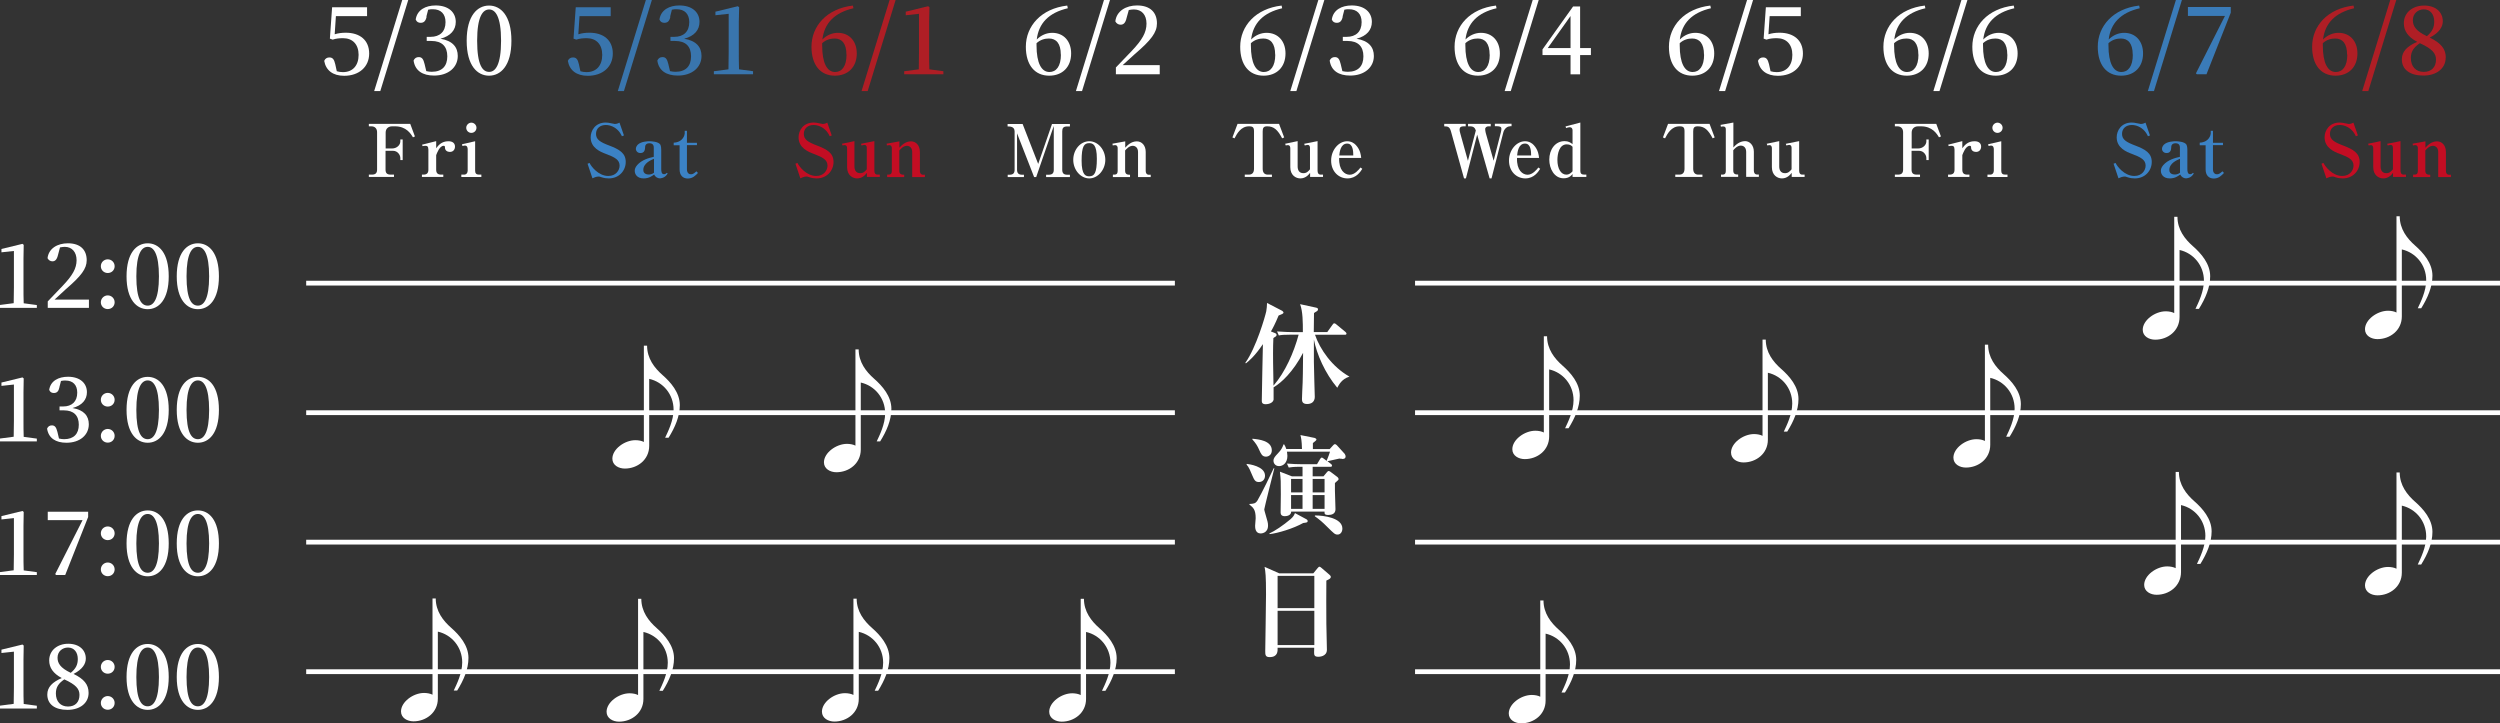 <?xml version="1.0" encoding="UTF-8"?><svg id="_レイヤー_2" xmlns="http://www.w3.org/2000/svg" viewBox="0 0 224.62 64.99"><rect x="0" y="0" width="224.62" height="64.99" fill="#333333" stroke="none"/><defs><style>.cls-1{fill:#3975ad;}.cls-2{fill:#af1e25;}.cls-3{fill:#3b82c5;}.cls-4{stroke:#fff;stroke-miterlimit:10;stroke-width:.43px;}.cls-4,.cls-5{fill:#fff;}.cls-6{fill:#3a7bb8;}.cls-7{fill:#c30d23;}</style></defs><g id="_レイヤー_1-2"><path class="cls-5" d="M37.11,12.35c-.2-.34-.61-1-1.62-1h-.25c-.34,0-.59.2-.59.56v1.43h.58c.42,0,.74-.31.74-.64v-.17h.21v1.85h-.21v-.18c0-.28-.25-.65-.65-.65h-.68v1.69c0,.3.12.45.47.45h.29v.21h-2.26v-.21h.27c.33,0,.47-.14.47-.45v-3.36c0-.3-.17-.53-.52-.53h-.22v-.22h3.72l.42,1.13-.18.08Z"/><path class="cls-5" d="M39.19,13.32c.18-.24.47-.63,1.1-.63.4,0,.59.2.59.48,0,.25-.15.48-.46.48-.23,0-.44-.13-.44-.39,0-.11-.02-.16-.12-.16-.37,0-.61.68-.67.84v1.3c0,.31.13.45.46.45h.18v.21h-1.92v-.21h.12c.32,0,.46-.13.46-.45v-1.79c0-.31-.12-.35-.27-.35-.13,0-.2.02-.25.03l-.05-.13,1.27-.32v.63Z"/><path class="cls-5" d="M41.46,15.69h.23c.21,0,.33-.15.33-.35v-1.93c0-.14-.04-.33-.24-.33-.02,0-.11,0-.23.04l-.04-.16,1.18-.27v2.65c0,.23.1.35.35.35h.21v.21h-1.8v-.21ZM42.81,11.48c0,.25-.2.46-.46.46s-.46-.21-.46-.46.22-.46.46-.46.46.2.46.46Z"/><path class="cls-3" d="M54.69,16.03c-.15,0-.39-.02-.63-.1-.17-.06-.2-.07-.26-.07-.22,0-.45.1-.57.16l-.44-1.31.18-.07c.13.29.78,1.17,1.69,1.17.69,0,1.01-.52,1.01-.93,0-.52-.42-.75-1.25-1.06-.45-.17-1.35-.52-1.35-1.48,0-.62.42-1.33,1.36-1.33.16,0,.21.01.66.1.11.02.12.03.16.03.05,0,.2-.01.41-.12l.4,1.15-.18.07c-.06-.12-.14-.29-.31-.48-.3-.34-.74-.53-1.14-.53-.53,0-.88.32-.88.8,0,.51.38.74,1.17,1.04.93.35,1.5.69,1.5,1.48s-.6,1.48-1.52,1.48Z"/><path class="cls-3" d="M59.32,16.03c-.23,0-.45-.13-.55-.35-.18.13-.46.35-.94.35-.59,0-.8-.38-.8-.68,0-.13.03-.3.22-.52.42-.48,1.06-.64,1.49-.74v-.82c0-.11-.01-.4-.39-.4s-.39.28-.39.38c-.01.18-.04.5-.42.5-.25,0-.41-.18-.41-.38,0-.16.1-.29.17-.37.31-.31.96-.31,1.07-.31.15,0,.77.03.95.29.09.14.09.47.09.5v1.71c0,.22.03.46.25.46.13,0,.2-.07.25-.12l.08.05c-.24.44-.65.44-.69.44ZM58.75,14.27c-.24.1-.95.39-.95,1,0,.39.38.41.5.41.13,0,.31-.04.46-.16v-1.25Z"/><path class="cls-3" d="M60.53,13.03v-.21c.88-.05.99-.75.99-.82v-.25h.2v1.08h.9v.21h-.9v2.17c0,.38.23.45.37.45.18,0,.33-.13.48-.27l.14.15c-.22.23-.48.5-.91.5-.47,0-.74-.31-.74-.82v-2.17h-.52Z"/><path class="cls-7" d="M73.37,16.03c-.15,0-.39-.02-.63-.1-.17-.06-.2-.07-.26-.07-.22,0-.45.1-.57.16l-.44-1.31.18-.07c.13.29.78,1.17,1.69,1.17.69,0,1.01-.52,1.01-.93,0-.52-.42-.75-1.25-1.06-.45-.17-1.35-.52-1.35-1.48,0-.62.42-1.33,1.36-1.33.16,0,.21.01.66.1.11.02.12.03.16.03.05,0,.2-.01.4-.12l.4,1.15-.18.07c-.06-.12-.14-.29-.31-.48-.3-.34-.74-.53-1.14-.53-.53,0-.88.32-.88.8,0,.51.38.74,1.17,1.04.93.35,1.5.69,1.5,1.48s-.6,1.48-1.52,1.48Z"/><path class="cls-7" d="M75.63,12.92l1.14-.24v2.27c0,.31.12.61.52.61.29,0,.44-.17.59-.35v-1.93c0-.13-.05-.26-.2-.26-.07,0-.17.03-.27.05l-.05-.15,1.2-.24v2.66c0,.21.08.35.29.35h.2v.21h-1.16v-.37c-.14.18-.41.5-.88.5-.39,0-.9-.27-.9-1.01v-1.69c0-.12-.03-.29-.22-.29-.06,0-.11.01-.19.03l-.05-.15Z"/><path class="cls-7" d="M79.72,15.69c.24,0,.41,0,.41-.35v-2.06s-.01-.24-.22-.24c-.08,0-.15.01-.22.03l-.03-.16,1.15-.21v.57c.16-.18.52-.57,1.04-.57.46,0,.8.38.8.95v1.71c0,.18.08.34.29.34h.16v.21h-1.14v-2.25c0-.43-.28-.56-.48-.56-.33,0-.59.32-.68.42v1.83c0,.35.27.35.44.35v.21h-1.53v-.21Z"/><path class="cls-5" d="M92.91,15.9l-1.53-3.92v3.27c0,.29.12.45.46.45h.16v.21h-1.46v-.21h.16c.33,0,.46-.14.46-.45v-3.44c0-.45-.42-.45-.63-.45v-.22h1.35l1.4,3.59,1.24-3.59h1.61v.22h-.23c-.38,0-.46.16-.46.45v3.44c0,.31.13.45.46.45h.23v.21h-2.14v-.21h.22c.35,0,.47-.15.47-.45v-3.93l-1.58,4.59h-.21Z"/><path class="cls-5" d="M97.87,16.03c-.77,0-1.44-.75-1.44-1.67s.65-1.67,1.44-1.67,1.44.77,1.44,1.67-.67,1.67-1.44,1.67ZM97.87,12.86c-.46,0-.69.27-.69,1.58s.38,1.4.69,1.4c.46,0,.68-.3.68-1.58s-.36-1.4-.69-1.4Z"/><path class="cls-5" d="M100.01,15.69c.24,0,.41,0,.41-.35v-2.06s-.01-.24-.22-.24c-.08,0-.15.01-.22.03l-.03-.16,1.15-.21v.57c.16-.18.52-.57,1.04-.57.46,0,.8.38.8.95v1.71c0,.18.08.34.29.34h.16v.21h-1.14v-2.25c0-.43-.28-.56-.48-.56-.33,0-.59.32-.68.42v1.83c0,.35.27.35.44.35v.21h-1.54v-.21Z"/><path class="cls-5" d="M115.2,12.43c-.4-.76-.74-1.08-1.34-1.08-.33,0-.41.14-.41.45v3.36c0,.32.14.53.46.53h.37v.21h-2.44v-.21h.36c.35,0,.47-.23.47-.53v-3.36c0-.35-.1-.45-.45-.45-.73,0-1.08.66-1.3,1.08l-.19-.08.46-1.22h3.73l.46,1.22-.19.08Z"/><path class="cls-5" d="M115.45,12.92l1.14-.24v2.27c0,.31.12.61.52.61.29,0,.44-.17.59-.35v-1.93c0-.13-.05-.26-.2-.26-.07,0-.17.03-.27.05l-.05-.15,1.2-.24v2.66c0,.21.08.35.29.35h.2v.21h-1.16v-.37c-.14.18-.41.5-.88.5-.39,0-.9-.27-.9-1.01v-1.69c0-.12-.03-.29-.22-.29-.06,0-.11.01-.19.03l-.05-.15Z"/><path class="cls-5" d="M121.07,16.03c-.8,0-1.47-.63-1.47-1.6s.69-1.74,1.44-1.74c.37,0,.63.18.78.34.42.45.46.95.48,1.16h-1.98c-.04,1.1.5,1.51.95,1.51s.82-.46.97-.65l.16.12c-.16.25-.54.86-1.33.86ZM121.04,12.9c-.59,0-.68.76-.71,1.07h1.26c0-.38-.03-1.07-.55-1.07Z"/><path class="cls-5" d="M135.67,11.35c-.26,0-.52.23-.6.55l-1.06,4.13h-.17l-1.12-3.93-1.01,3.93h-.17l-1.17-4.21c-.11-.4-.25-.47-.61-.47v-.22h1.93v.22h-.2c-.23,0-.35.09-.35.29,0,.1.01.16.07.37l.68,2.44.71-2.73c-.08-.23-.2-.37-.53-.37h-.17v-.22h2.04v.22h-.21c-.13,0-.29.08-.29.25,0,.08.02.21.05.34l.71,2.5.65-2.55c.02-.08.05-.24.05-.31,0-.15-.08-.24-.41-.24h-.18v-.22h1.5v.22h-.14Z"/><path class="cls-5" d="M137.05,16.03c-.8,0-1.47-.63-1.47-1.6s.69-1.74,1.44-1.74c.37,0,.63.18.78.34.42.45.46.95.48,1.16h-1.98c-.04,1.1.5,1.51.95,1.51s.82-.46.97-.65l.16.12c-.16.25-.54.86-1.33.86ZM137.02,12.9c-.59,0-.68.76-.71,1.07h1.26c0-.38-.03-1.07-.55-1.07Z"/><path class="cls-5" d="M141.29,15.9v-.27c-.07.1-.29.39-.8.39-.84,0-1.29-.86-1.29-1.68,0-.89.52-1.66,1.38-1.66.34,0,.53.13.71.27v-1.25c0-.14-.08-.27-.25-.27-.12,0-.2.03-.33.08l-.05-.15,1.33-.35v4.35c0,.22.1.33.35.33h.19v.21h-1.23ZM141.29,13.19c-.09-.1-.22-.22-.52-.22-.67,0-.84.84-.84,1.41,0,.77.32,1.31.8,1.31.29,0,.45-.18.56-.3v-2.2Z"/><path class="cls-5" d="M153.88,12.43c-.4-.76-.74-1.08-1.34-1.08-.33,0-.41.14-.41.45v3.36c0,.32.14.53.46.53h.37v.21h-2.44v-.21h.36c.35,0,.47-.23.47-.53v-3.36c0-.35-.1-.45-.45-.45-.73,0-1.08.66-1.3,1.08l-.19-.08.46-1.22h3.73l.46,1.22-.19.08Z"/><path class="cls-5" d="M154.65,15.69c.24,0,.41,0,.41-.35v-3.74c0-.12-.06-.24-.22-.24-.08,0-.15.01-.22.03l-.03-.17,1.15-.21v2.24c.16-.18.52-.57,1.06-.57.39,0,.78.35.78.95v1.71c0,.18.09.34.29.34h.16v.21h-1.14v-2.25c0-.46-.32-.56-.47-.56-.33,0-.59.3-.69.42v1.83c0,.35.26.35.44.35v.21h-1.54v-.21Z"/><path class="cls-5" d="M158.72,12.92l1.14-.24v2.27c0,.31.12.61.52.61.29,0,.44-.17.59-.35v-1.93c0-.13-.05-.26-.2-.26-.07,0-.17.03-.27.05l-.05-.15,1.2-.24v2.66c0,.21.08.35.29.35h.2v.21h-1.16v-.37c-.14.18-.41.5-.88.5-.39,0-.9-.27-.9-1.01v-1.69c0-.12-.03-.29-.22-.29-.06,0-.11.01-.19.03l-.05-.15Z"/><path class="cls-5" d="M174.22,12.35c-.2-.34-.61-1-1.62-1h-.25c-.34,0-.59.2-.59.56v1.43h.58c.42,0,.74-.31.74-.64v-.17h.21v1.85h-.21v-.18c0-.28-.25-.65-.65-.65h-.68v1.69c0,.3.12.45.47.45h.29v.21h-2.26v-.21h.27c.33,0,.47-.14.47-.45v-3.36c0-.3-.17-.53-.52-.53h-.22v-.22h3.72l.42,1.13-.18.08Z"/><path class="cls-5" d="M176.31,13.32c.18-.24.47-.63,1.1-.63.4,0,.59.2.59.48,0,.25-.15.48-.46.48-.23,0-.44-.13-.44-.39,0-.11-.02-.16-.12-.16-.37,0-.61.68-.67.84v1.3c0,.31.13.45.46.45h.18v.21h-1.92v-.21h.12c.32,0,.46-.13.46-.45v-1.79c0-.31-.12-.35-.27-.35-.13,0-.2.02-.25.03l-.05-.13,1.27-.32v.63Z"/><path class="cls-5" d="M178.57,15.69h.24c.21,0,.33-.15.33-.35v-1.93c0-.14-.04-.33-.24-.33-.02,0-.11,0-.23.04l-.04-.16,1.18-.27v2.65c0,.23.1.35.35.35h.21v.21h-1.8v-.21ZM179.93,11.48c0,.25-.2.46-.46.46s-.46-.21-.46-.46.22-.46.46-.46.46.2.46.46Z"/><path class="cls-3" d="M191.8,16.03c-.15,0-.39-.02-.63-.1-.17-.06-.2-.07-.26-.07-.22,0-.45.1-.57.16l-.44-1.31.18-.07c.13.29.78,1.17,1.69,1.17.69,0,1.01-.52,1.01-.93,0-.52-.42-.75-1.25-1.06-.45-.17-1.35-.52-1.35-1.48,0-.62.42-1.33,1.36-1.33.16,0,.21.01.66.1.11.02.12.03.16.03.05,0,.2-.01.41-.12l.4,1.15-.18.07c-.06-.12-.14-.29-.31-.48-.3-.34-.74-.53-1.14-.53-.53,0-.88.32-.88.8,0,.51.38.74,1.17,1.04.93.35,1.5.69,1.5,1.48s-.6,1.48-1.52,1.48Z"/><path class="cls-3" d="M196.44,16.03c-.23,0-.45-.13-.55-.35-.18.13-.46.35-.94.35-.59,0-.8-.38-.8-.68,0-.13.03-.3.22-.52.42-.48,1.06-.64,1.49-.74v-.82c0-.11-.01-.4-.39-.4s-.39.28-.39.38c-.01.18-.04.5-.42.5-.25,0-.41-.18-.41-.38,0-.16.1-.29.17-.37.31-.31.96-.31,1.07-.31.15,0,.77.03.95.29.09.14.09.47.09.5v1.71c0,.22.03.46.25.46.13,0,.2-.07.25-.12l.08.05c-.24.44-.65.44-.69.44ZM195.86,14.27c-.24.1-.95.39-.95,1,0,.39.38.41.5.41.13,0,.31-.04.46-.16v-1.25Z"/><path class="cls-3" d="M197.64,13.03v-.21c.88-.05.99-.75.99-.82v-.25h.2v1.08h.9v.21h-.9v2.17c0,.38.23.45.37.45.18,0,.33-.13.48-.27l.14.15c-.22.23-.48.5-.91.5-.47,0-.74-.31-.74-.82v-2.17h-.52Z"/><path class="cls-7" d="M210.48,16.03c-.15,0-.39-.02-.63-.1-.17-.06-.2-.07-.26-.07-.22,0-.45.1-.57.16l-.44-1.31.18-.07c.13.29.78,1.17,1.69,1.17.69,0,1.01-.52,1.01-.93,0-.52-.42-.75-1.25-1.06-.45-.17-1.35-.52-1.35-1.48,0-.62.42-1.33,1.36-1.33.16,0,.21.01.66.1.11.02.12.03.16.03.05,0,.2-.01.41-.12l.4,1.15-.18.07c-.06-.12-.14-.29-.31-.48-.3-.34-.74-.53-1.14-.53-.53,0-.88.32-.88.8,0,.51.38.74,1.17,1.04.93.35,1.5.69,1.5,1.48s-.6,1.48-1.52,1.48Z"/><path class="cls-7" d="M212.75,12.92l1.14-.24v2.27c0,.31.12.61.52.61.29,0,.44-.17.59-.35v-1.93c0-.13-.05-.26-.2-.26-.07,0-.17.03-.27.05l-.05-.15,1.2-.24v2.66c0,.21.08.35.29.35h.2v.21h-1.16v-.37c-.14.18-.41.5-.88.5-.39,0-.9-.27-.9-1.01v-1.69c0-.12-.03-.29-.22-.29-.06,0-.11.01-.19.03l-.05-.15Z"/><path class="cls-7" d="M216.83,15.69c.24,0,.41,0,.41-.35v-2.06s-.01-.24-.22-.24c-.08,0-.15.01-.22.03l-.03-.16,1.15-.21v.57c.16-.18.52-.57,1.04-.57.46,0,.8.38.8.95v1.71c0,.18.08.34.29.34h.16v.21h-1.14v-2.25c0-.43-.28-.56-.48-.56-.33,0-.59.32-.68.42v1.83c0,.35.27.35.44.35v.21h-1.54v-.21Z"/><line class="cls-4" x1="27.51" y1="25.44" x2="105.56" y2="25.44"/><line class="cls-4" x1="27.51" y1="37.08" x2="105.56" y2="37.08"/><line class="cls-4" x1="27.51" y1="48.71" x2="105.56" y2="48.71"/><line class="cls-4" x1="27.51" y1="60.35" x2="105.56" y2="60.35"/><line class="cls-4" x1="127.14" y1="25.44" x2="224.62" y2="25.44"/><line class="cls-4" x1="127.14" y1="37.08" x2="224.62" y2="37.08"/><line class="cls-4" x1="127.14" y1="48.71" x2="224.62" y2="48.71"/><line class="cls-4" x1="127.14" y1="60.35" x2="224.62" y2="60.35"/><path class="cls-5" d="M121.21,33.85c-.66.22-.9.7-1.06.99-1.1-1.31-1.85-3.02-2.1-4.34,0,.74,0,1.22,0,2.02,0,.5.08,3.05.08,3.13,0,.64-.57.65-.69.65-.46,0-.46-.29-.46-.46,0-.4.05-1.06.06-1.46.02-.54.02-.75.04-2.68-.9,1.72-1.96,2.7-2.65,3.1,0,.37,0,1.03,0,1.11-.06.31-.48.41-.7.41-.36,0-.36-.19-.36-.34,0-.8.09-4.34.1-5.06-.71,1.06-1.25,1.51-1.53,1.73l-.05-.05c.98-1.38,1.78-4.16,1.88-4.63.04-.19.07-.56.07-.75l1.37.71s.11.1.11.14c0,.06-.05.11-.11.14-.05.03-.28.11-.33.14-.31.75-.53,1.16-.69,1.43l.35.14c.08.03.16.08.16.18,0,.06-.03.1-.1.15-.11.07-.15.09-.19.13-.02.51-.03.8-.03,1.36s0,.78.04,2.91c1.05-1.21,1.83-2.98,2.26-4.58h-.71c-.61,0-.82.02-1.07.07l-.16-.36c.6.05,1.28.06,1.4.06h.92c0-.85,0-1.85-.25-2.51l1.43.31c.15.03.18.09.18.15,0,.1-.07.16-.13.19-.14.08-.18.11-.23.15,0,.19,0,.33-.02,1.71h1.21l.48-.67c.05-.07.09-.12.15-.12s.11.03.19.1l.81.67s.1.09.1.15c0,.1-.08.11-.15.11h-2.68c.45,1.32,1.55,2.89,3.08,3.75l-.03.07Z"/><path class="cls-5" d="M113.11,43.31c-.34,0-.42-.19-.61-.63-.15-.36-.29-.72-.5-.94l.02-.06c.18.02,1.64.2,1.64,1.06,0,.34-.23.57-.55.57ZM113.59,45.74c0,.11.08.35.14.57.16.54.2.67.2.91,0,.71-.64.71-.66.71-.5,0-.5-.54-.5-.7,0-.11.05-.57.05-.67,0-.77-.22-.96-.56-1.22v-.06c.38-.02.54-.03.72-.31.35-.58,1.31-2.56,1.46-2.9h.06c-.1.37-.9,3.58-.9,3.66ZM113.75,41.03c-.35,0-.45-.25-.61-.6-.17-.39-.33-.63-.62-.95v-.06c.57.05,1.75.17,1.75,1.05,0,.38-.28.56-.53.56ZM117.11,46.98c-.9.51-2.31.93-3.04,1.01l-.02-.06c.47-.21,1.23-.71,1.91-1.29.26-.23.31-.35.39-.54l1.04.56c.06.03.1.09.1.15,0,.13-.04.13-.38.18ZM120.57,41.22c-.07,0-.14,0-.23-.02-.17.04-.91.21-1.07.24l.31.24c.07.05.1.09.1.15,0,.11-.09.11-.15.11h-1.59v.86h.97l.3-.36c.05-.06.1-.12.17-.12.05,0,.1.03.16.07l.61.46c.09.07.12.15.12.19,0,.07-.03.1-.33.36,0,.33,0,.45,0,.68,0,.24.05,1.42.05,1.68,0,.41-.34.51-.65.51-.35,0-.34-.13-.33-.3h-3c0,.35-.41.41-.57.41-.29,0-.38-.15-.38-.33,0-.24.02-1.37.02-1.64,0-1.23,0-1.25-.08-2.03l1.08.42h.95v-.86h-.18c-.68,0-.86.04-1.06.07l-.16-.36c.46.04.93.06,1.39.06h1.31l.28-.47c.04-.06.1-.13.16-.13.04,0,.11.06.18.11l.29.22-.04-.05c.11-.25.28-.72.3-.81h-3.87c0,.07.04.21.04.38,0,.62-.38.92-.75.92-.33,0-.5-.25-.5-.48,0-.25.14-.39.42-.69.27-.28.38-.49.48-.78h.06c.09.16.14.25.19.41h1.41c-.02-.78-.08-1.02-.14-1.25l1.19.24c.06,0,.25.06.25.17q0,.07-.32.31c0,.37,0,.42,0,.54h1.51l.31-.34c.05-.06.1-.1.16-.1.07,0,.13.05.18.1l.7.77s.08.14.08.21c0,.21-.12.25-.33.25ZM117.03,43.03h-1.03v1.21h1.03v-1.21ZM117.03,44.48h-1.03v1.24h1.03v-1.24ZM119.01,43.03h-1.07v1.21h1.07v-1.21ZM119.01,44.48h-1.07v1.24h1.07v-1.24ZM120.18,48.03c-.24,0-.31-.08-.95-.71-.42-.42-.64-.61-1.1-.94l.02-.07c.79,0,2.46.22,2.46,1.18,0,.32-.19.54-.43.54Z"/><path class="cls-5" d="M119.17,52.16c-.02,1.18,0,2.42,0,3.89,0,.37.05,2,.05,2.33,0,.63-.72.63-.77.63-.37,0-.38-.17-.38-.42,0-.04.01-.35.01-.39h-3.29c.01.3.03.84-.72.84-.39,0-.39-.22-.39-.56,0-.2.07-4.27.07-5.08,0-1.69-.05-2.02-.13-2.47l1.31.58h3.07l.38-.46c.08-.09.11-.13.17-.13s.1.04.19.11l.71.61c.06.05.12.12.12.19,0,.14-.1.19-.39.33ZM118.09,51.74h-3.3v2.9h3.3v-2.9ZM118.09,54.88h-3.3v3.08h3.3v-3.08Z"/><path class="cls-5" d="M195.47,42.4h.3c0,1.15.66,2,1.39,2.64.73.64,1.55,1.57,1.55,2.7,0,1.01-.43,2-1.01,2.93h-.31c.26-.55.76-1.56.76-2.52,0-1.39-.95-2.49-2.19-2.77v6.02c0,1.25-1.06,2.04-2.19,2.04-.55,0-1.12-.3-1.12-.89,0-.85,1.09-1.66,2.07-1.66.28,0,.58.06.76.16v-8.65Z"/><path class="cls-5" d="M195.34,19.48h.3c0,1.15.66,2,1.39,2.64.73.64,1.55,1.57,1.55,2.7,0,1.01-.43,2-1.01,2.93h-.31c.26-.55.76-1.56.76-2.52,0-1.39-.95-2.49-2.19-2.77v6.02c0,1.25-1.06,2.04-2.19,2.04-.55,0-1.12-.3-1.12-.89,0-.85,1.09-1.66,2.07-1.66.28,0,.58.06.76.16v-8.65Z"/><path class="cls-5" d="M215.31,42.45h.3c0,1.15.66,2,1.39,2.64.73.64,1.55,1.57,1.55,2.7,0,1.01-.43,2-1.01,2.93h-.31c.26-.55.76-1.56.76-2.52,0-1.39-.95-2.49-2.19-2.77v6.02c0,1.25-1.06,2.04-2.19,2.04-.55,0-1.12-.3-1.12-.89,0-.85,1.09-1.66,2.07-1.66.28,0,.58.06.76.16v-8.65Z"/><path class="cls-5" d="M215.31,19.43h.3c0,1.15.66,2,1.39,2.64.73.64,1.55,1.57,1.55,2.7,0,1.01-.43,2-1.01,2.93h-.31c.26-.55.76-1.56.76-2.52,0-1.39-.95-2.49-2.19-2.77v6.02c0,1.25-1.06,2.04-2.19,2.04-.55,0-1.12-.3-1.12-.89,0-.85,1.09-1.66,2.07-1.66.28,0,.58.06.76.16v-8.65Z"/><path class="cls-5" d="M178.33,30.97h.3c0,1.15.66,2,1.39,2.64.73.64,1.55,1.57,1.55,2.7,0,1.01-.43,2-1.01,2.93h-.31c.26-.55.76-1.56.76-2.52,0-1.39-.95-2.49-2.19-2.77v6.02c0,1.25-1.06,2.04-2.19,2.04-.55,0-1.12-.3-1.12-.89,0-.85,1.09-1.66,2.07-1.66.28,0,.58.06.76.16v-8.65Z"/><path class="cls-5" d="M57.32,53.8h.3c0,1.15.66,2,1.39,2.64.73.64,1.55,1.57,1.55,2.7,0,1.01-.43,2-1.01,2.93h-.31c.26-.55.76-1.56.76-2.52,0-1.39-.95-2.49-2.19-2.77v6.02c0,1.25-1.06,2.04-2.19,2.04-.55,0-1.12-.3-1.12-.89,0-.85,1.09-1.66,2.07-1.66.28,0,.58.06.76.16v-8.65Z"/><path class="cls-5" d="M38.85,53.77h.3c0,1.15.66,2,1.39,2.64.73.64,1.55,1.57,1.55,2.7,0,1.01-.43,2-1.01,2.93h-.31c.26-.55.76-1.56.76-2.52,0-1.39-.95-2.49-2.19-2.77v6.02c0,1.25-1.06,2.04-2.19,2.04-.55,0-1.12-.3-1.12-.89,0-.85,1.09-1.66,2.07-1.66.28,0,.58.06.76.16v-8.65Z"/><path class="cls-5" d="M76.67,53.79h.3c0,1.15.66,2,1.39,2.64.73.64,1.55,1.57,1.55,2.7,0,1.01-.43,2-1.01,2.93h-.31c.26-.55.76-1.56.76-2.52,0-1.39-.95-2.49-2.19-2.77v6.02c0,1.25-1.06,2.04-2.19,2.04-.55,0-1.12-.3-1.12-.89,0-.85,1.09-1.66,2.07-1.66.28,0,.58.06.76.16v-8.65Z"/><path class="cls-5" d="M138.7,30.21h.3c0,1.15.66,2,1.39,2.64.73.64,1.55,1.57,1.55,2.7,0,1.01-.43,2-1.01,2.93h-.31c.26-.55.76-1.56.76-2.52,0-1.39-.95-2.49-2.19-2.77v6.02c0,1.25-1.06,2.04-2.19,2.04-.55,0-1.12-.3-1.12-.89,0-.85,1.09-1.66,2.07-1.66.28,0,.58.06.76.16v-8.65Z"/><path class="cls-5" d="M97.09,53.8h.3c0,1.15.66,2,1.39,2.64.73.64,1.55,1.57,1.55,2.7,0,1.01-.43,2-1.01,2.93h-.31c.26-.55.76-1.56.76-2.52,0-1.39-.95-2.49-2.19-2.77v6.02c0,1.25-1.06,2.04-2.19,2.04-.55,0-1.12-.3-1.12-.89,0-.85,1.09-1.66,2.07-1.66.28,0,.58.06.76.16v-8.65Z"/><path class="cls-5" d="M158.35,30.51h.3c0,1.15.66,2,1.39,2.64.73.64,1.55,1.57,1.55,2.7,0,1.01-.43,2-1.01,2.93h-.31c.26-.55.76-1.56.76-2.52,0-1.39-.95-2.49-2.19-2.77v6.02c0,1.25-1.06,2.04-2.19,2.04-.55,0-1.12-.3-1.12-.89,0-.85,1.09-1.66,2.07-1.66.28,0,.58.06.76.16v-8.65Z"/><path class="cls-5" d="M76.85,31.39h.3c0,1.15.66,2,1.39,2.64.73.64,1.55,1.57,1.55,2.7,0,1.01-.43,2-1.01,2.93h-.31c.26-.55.76-1.56.76-2.52,0-1.39-.95-2.49-2.19-2.77v6.02c0,1.25-1.06,2.04-2.19,2.04-.55,0-1.12-.3-1.12-.89,0-.85,1.09-1.66,2.07-1.66.28,0,.58.06.76.16v-8.65Z"/><path class="cls-5" d="M3.31,27.4v.26H0v-.26l1.23-.16c0-.48.02-.97.02-1.44v-3.25l-1.12.12v-.3l1.89-.46.11.09-.02,1.26v2.55c0,.47,0,.95.02,1.44l1.19.16Z"/><path class="cls-5" d="M7.99,26.91v.75h-3.7v-.58c.48-.5.94-.99,1.33-1.39.9-.94,1.26-1.58,1.26-2.31s-.41-1.2-1.06-1.2c-.12,0-.27.02-.43.05l-.18.68c-.1.43-.27.57-.5.57-.19,0-.34-.1-.44-.28.1-.89.91-1.34,1.83-1.34,1.15,0,1.69.62,1.69,1.52,0,.77-.49,1.41-1.87,2.6-.25.22-.62.57-1.02.94h3.11Z"/><path class="cls-5" d="M9.06,23.92c0-.35.28-.62.62-.62s.62.27.62.62-.27.61-.62.61-.62-.27-.62-.61ZM9.06,27.16c0-.34.28-.62.62-.62s.62.27.62.62-.27.61-.62.61-.62-.27-.62-.61Z"/><path class="cls-5" d="M15.16,24.83c0,2.13-.92,2.95-1.89,2.95s-1.9-.82-1.9-2.95.91-2.97,1.9-2.97,1.89.84,1.89,2.97ZM13.27,27.46c.52,0,1.01-.56,1.01-2.63s-.49-2.65-1.01-2.65-1.02.56-1.02,2.65.47,2.63,1.02,2.63Z"/><path class="cls-5" d="M19.67,24.83c0,2.13-.92,2.95-1.89,2.95s-1.9-.82-1.9-2.95.91-2.97,1.9-2.97,1.89.84,1.89,2.97ZM17.78,27.46c.52,0,1.01-.56,1.01-2.63s-.49-2.65-1.01-2.65-1.02.56-1.02,2.65.47,2.63,1.02,2.63Z"/><path class="cls-5" d="M3.31,39.4v.26H0v-.26l1.23-.16c0-.48.02-.97.02-1.44v-3.25l-1.12.12v-.3l1.89-.46.11.09-.02,1.26v2.55c0,.47,0,.95.02,1.44l1.19.16Z"/><path class="cls-5" d="M5.34,34.8c-.08.37-.23.51-.5.51-.18,0-.34-.07-.42-.28.12-.82.85-1.18,1.69-1.18,1.08,0,1.7.58,1.7,1.39,0,.66-.42,1.19-1.3,1.42,1.03.17,1.47.71,1.47,1.46,0,.96-.79,1.66-2.01,1.66-.96,0-1.61-.41-1.74-1.27.09-.2.23-.29.43-.29.27,0,.39.16.5.59l.14.59c.16.04.31.06.46.06.86,0,1.32-.47,1.32-1.3s-.46-1.29-1.34-1.29h-.39v-.35h.33c.77,0,1.26-.43,1.26-1.24,0-.7-.39-1.09-1.06-1.09-.12,0-.26,0-.4.04l-.15.58Z"/><path class="cls-5" d="M9.06,35.92c0-.35.28-.62.62-.62s.62.27.62.62-.27.61-.62.61-.62-.27-.62-.61ZM9.06,39.16c0-.34.28-.62.62-.62s.62.27.62.62-.27.61-.62.61-.62-.27-.62-.61Z"/><path class="cls-5" d="M15.16,36.83c0,2.13-.92,2.95-1.89,2.95s-1.9-.82-1.9-2.95.91-2.97,1.9-2.97,1.89.84,1.89,2.97ZM13.27,39.46c.52,0,1.01-.56,1.01-2.63s-.49-2.65-1.01-2.65-1.02.56-1.02,2.65.47,2.63,1.02,2.63Z"/><path class="cls-5" d="M19.67,36.83c0,2.13-.92,2.95-1.89,2.95s-1.9-.82-1.9-2.95.91-2.97,1.9-2.97,1.89.84,1.89,2.97ZM17.78,39.46c.52,0,1.01-.56,1.01-2.63s-.49-2.65-1.01-2.65-1.02.56-1.02,2.65.47,2.63,1.02,2.63Z"/><path class="cls-5" d="M3.31,51.4v.26H0v-.26l1.23-.16c0-.48.02-.97.02-1.44v-3.25l-1.12.12v-.3l1.89-.46.11.09-.02,1.26v2.55c0,.47,0,.95.02,1.44l1.19.16Z"/><path class="cls-5" d="M7.92,45.97v.48l-2.06,5.21h-.82l-.08-.08,2.46-4.85h-3.13v-.75h3.63Z"/><path class="cls-5" d="M9.06,47.92c0-.35.28-.62.62-.62s.62.27.62.62-.27.61-.62.61-.62-.27-.62-.61ZM9.06,51.16c0-.34.28-.62.62-.62s.62.27.62.62-.27.61-.62.61-.62-.27-.62-.61Z"/><path class="cls-5" d="M15.16,48.83c0,2.13-.92,2.95-1.89,2.95s-1.9-.82-1.9-2.95.91-2.97,1.9-2.97,1.89.84,1.89,2.97ZM13.27,51.46c.52,0,1.01-.56,1.01-2.63s-.49-2.65-1.01-2.65-1.02.56-1.02,2.65.47,2.63,1.02,2.63Z"/><path class="cls-5" d="M19.67,48.83c0,2.13-.92,2.95-1.89,2.95s-1.9-.82-1.9-2.95.91-2.97,1.9-2.97,1.89.84,1.89,2.97ZM17.78,51.46c.52,0,1.01-.56,1.01-2.63s-.49-2.65-1.01-2.65-1.02.56-1.02,2.65.47,2.63,1.02,2.63Z"/><path class="cls-5" d="M3.31,63.4v.26H0v-.26l1.23-.16c0-.48.02-.97.02-1.44v-3.25l-1.12.12v-.3l1.89-.46.11.09-.02,1.26v2.55c0,.47,0,.95.02,1.44l1.19.16Z"/><path class="cls-5" d="M7.96,62.26c0,.9-.76,1.52-1.9,1.52s-1.81-.51-1.81-1.38c0-.66.45-1.11,1.3-1.48-.78-.41-1.13-.94-1.13-1.58,0-.92.76-1.5,1.71-1.5,1.01,0,1.58.58,1.58,1.33,0,.46-.28.96-1.1,1.38.92.45,1.35.94,1.35,1.7ZM7.14,62.43c0-.54-.32-.91-1.36-1.39-.51.35-.76.69-.76,1.26,0,.73.42,1.18,1.09,1.18s1.03-.42,1.03-1.04ZM6.36,60.45c.46-.38.63-.74.63-1.24,0-.58-.31-1.03-.88-1.03-.5,0-.94.35-.94.91,0,.48.23.91,1.18,1.36Z"/><path class="cls-5" d="M9.06,59.92c0-.35.28-.62.62-.62s.62.27.62.62-.27.61-.62.61-.62-.27-.62-.61ZM9.06,63.16c0-.34.28-.62.62-.62s.62.27.62.62-.27.61-.62.61-.62-.27-.62-.61Z"/><path class="cls-5" d="M15.16,60.83c0,2.13-.92,2.95-1.89,2.95s-1.9-.82-1.9-2.95.91-2.97,1.9-2.97,1.89.84,1.89,2.97ZM13.27,63.46c.52,0,1.01-.56,1.01-2.63s-.49-2.65-1.01-2.65-1.02.56-1.02,2.65.47,2.63,1.02,2.63Z"/><path class="cls-5" d="M19.67,60.83c0,2.13-.92,2.95-1.89,2.95s-1.9-.82-1.9-2.95.91-2.97,1.9-2.97,1.89.84,1.89,2.97ZM17.78,63.46c.52,0,1.01-.56,1.01-2.63s-.49-2.65-1.01-2.65-1.02.56-1.02,2.65.47,2.63,1.02,2.63Z"/><path class="cls-5" d="M30.07,3.08c.32-.1.64-.14,1-.14,1.27,0,2.1.67,2.1,1.87s-.91,2-2.25,2c-1,0-1.64-.48-1.79-1.34.08-.21.26-.31.46-.31.28,0,.43.15.53.6l.14.64c.18.05.35.08.55.08.89,0,1.41-.6,1.41-1.55s-.54-1.5-1.4-1.5c-.32,0-.63.03-.93.13l-.25-.09.2-2.82h3.14v.8h-2.8l-.11,1.65Z"/><path class="cls-5" d="M36.14,0h.54l-2.51,8.18h-.55l2.52-8.18Z"/><path class="cls-5" d="M38.33,1.51c-.09.39-.25.54-.54.54-.19,0-.36-.08-.44-.3.13-.87.9-1.26,1.79-1.26,1.15,0,1.81.61,1.81,1.48,0,.71-.45,1.27-1.38,1.51,1.1.18,1.56.76,1.56,1.55,0,1.02-.84,1.76-2.13,1.76-1.02,0-1.71-.43-1.84-1.35.09-.21.25-.31.46-.31.29,0,.42.17.53.63l.15.63c.17.04.33.06.49.06.92,0,1.4-.5,1.4-1.39s-.48-1.38-1.43-1.38h-.42v-.37h.35c.82,0,1.34-.46,1.34-1.32,0-.74-.42-1.16-1.13-1.16-.13,0-.27,0-.43.04l-.16.62Z"/><path class="cls-5" d="M45.95,3.66c0,2.27-.98,3.14-2.01,3.14s-2.01-.87-2.01-3.14.97-3.16,2.01-3.16,2.01.89,2.01,3.16ZM43.95,6.46c.55,0,1.07-.6,1.07-2.8s-.52-2.81-1.07-2.81-1.08.59-1.08,2.81.5,2.8,1.08,2.8Z"/><path class="cls-1" d="M51.96,3.08c.32-.1.64-.14,1-.14,1.27,0,2.1.67,2.1,1.87s-.91,2-2.25,2c-1,0-1.64-.48-1.79-1.34.08-.21.26-.31.46-.31.28,0,.43.15.53.6l.14.64c.18.05.35.08.55.08.89,0,1.41-.6,1.41-1.55s-.54-1.5-1.4-1.5c-.32,0-.63.03-.93.13l-.25-.09.2-2.82h3.14v.8h-2.8l-.11,1.65Z"/><path class="cls-1" d="M58.03,0h.54l-2.51,8.18h-.55l2.52-8.18Z"/><path class="cls-1" d="M60.23,1.51c-.08.39-.25.54-.54.54-.19,0-.36-.08-.44-.3.13-.87.9-1.26,1.79-1.26,1.15,0,1.81.61,1.81,1.48,0,.71-.45,1.27-1.38,1.51,1.1.18,1.56.76,1.56,1.55,0,1.02-.84,1.76-2.13,1.76-1.02,0-1.71-.43-1.84-1.35.09-.21.25-.31.46-.31.29,0,.42.17.53.63l.15.63c.17.04.33.06.49.06.92,0,1.4-.5,1.4-1.39s-.48-1.38-1.43-1.38h-.42v-.37h.35c.82,0,1.34-.46,1.34-1.32,0-.74-.42-1.16-1.13-1.16-.13,0-.27,0-.43.04l-.16.62Z"/><path class="cls-1" d="M67.66,6.4v.27h-3.52v-.27l1.31-.17c0-.51.02-1.03.02-1.53V1.24l-1.19.13v-.32l2.01-.49.12.09-.03,1.34v2.71c0,.5,0,1.01.02,1.53l1.27.17Z"/><path class="cls-2" d="M76.69.74c-1.73.4-2.63,1.36-2.8,2.81.38-.38.87-.6,1.39-.6,1.03,0,1.7.75,1.7,1.85,0,1.24-.8,2-1.97,2-1.3,0-2.1-.96-2.1-2.6,0-1.87,1.39-3.43,3.72-3.7l.05.24ZM76.05,4.9c0-.99-.41-1.44-1.06-1.44-.37,0-.77.1-1.12.42,0,.07,0,.14,0,.2,0,1.61.45,2.39,1.16,2.39.6,0,1.03-.5,1.03-1.56Z"/><path class="cls-2" d="M79.93,0h.54l-2.51,8.18h-.55l2.52-8.18Z"/><path class="cls-2" d="M84.76,6.4v.27h-3.52v-.27l1.31-.17c0-.51.02-1.03.02-1.53V1.24l-1.19.13v-.32l2.01-.49.12.09-.03,1.34v2.71c0,.5,0,1.01.02,1.53l1.27.17Z"/><path class="cls-5" d="M95.95.74c-1.73.4-2.63,1.36-2.8,2.81.38-.38.87-.6,1.39-.6,1.03,0,1.7.75,1.7,1.85,0,1.24-.8,2-1.97,2-1.3,0-2.1-.96-2.1-2.6,0-1.87,1.39-3.43,3.72-3.7l.05.24ZM95.31,4.9c0-.99-.41-1.44-1.06-1.44-.37,0-.77.1-1.12.42,0,.07,0,.14,0,.2,0,1.61.45,2.39,1.16,2.39.6,0,1.03-.5,1.03-1.56Z"/><path class="cls-5" d="M99.19,0h.54l-2.51,8.18h-.55l2.52-8.18Z"/><path class="cls-5" d="M104.2,5.87v.8h-3.94v-.61c.51-.53,1-1.05,1.42-1.48.95-1,1.33-1.67,1.33-2.46s-.43-1.27-1.13-1.27c-.13,0-.29.02-.46.05l-.2.72c-.1.46-.29.6-.54.6-.2,0-.37-.11-.47-.3.11-.94.97-1.43,1.95-1.43,1.22,0,1.79.66,1.79,1.61,0,.82-.52,1.5-1.99,2.76-.26.24-.65.6-1.09.99h3.31Z"/><path class="cls-5" d="M115.21.74c-1.73.4-2.63,1.36-2.8,2.81.38-.38.87-.6,1.39-.6,1.03,0,1.7.75,1.7,1.85,0,1.24-.8,2-1.97,2-1.3,0-2.1-.96-2.1-2.6,0-1.87,1.39-3.43,3.72-3.7l.05.24ZM114.57,4.9c0-.99-.41-1.44-1.06-1.44-.37,0-.77.1-1.12.42,0,.07,0,.14,0,.2,0,1.61.45,2.39,1.16,2.39.6,0,1.03-.5,1.03-1.56Z"/><path class="cls-5" d="M118.45,0h.54l-2.51,8.18h-.55l2.52-8.18Z"/><path class="cls-5" d="M120.64,1.51c-.09.39-.25.54-.54.54-.19,0-.36-.08-.44-.3.13-.87.9-1.26,1.79-1.26,1.15,0,1.81.61,1.81,1.48,0,.71-.45,1.27-1.38,1.51,1.1.18,1.56.76,1.56,1.55,0,1.02-.84,1.76-2.13,1.76-1.02,0-1.71-.43-1.84-1.35.09-.21.25-.31.46-.31.29,0,.42.17.53.63l.15.63c.17.04.33.06.49.06.92,0,1.4-.5,1.4-1.39s-.48-1.38-1.43-1.38h-.42v-.37h.35c.82,0,1.34-.46,1.34-1.32,0-.74-.42-1.16-1.13-1.16-.13,0-.27,0-.42.04l-.16.62Z"/><path class="cls-5" d="M134.47.74c-1.73.4-2.63,1.36-2.8,2.81.38-.38.87-.6,1.39-.6,1.03,0,1.7.75,1.7,1.85,0,1.24-.8,2-1.97,2-1.3,0-2.1-.96-2.1-2.6,0-1.87,1.39-3.43,3.72-3.7l.05.24ZM133.84,4.9c0-.99-.41-1.44-1.06-1.44-.37,0-.77.1-1.12.42,0,.07,0,.14,0,.2,0,1.61.45,2.39,1.16,2.39.6,0,1.03-.5,1.03-1.56Z"/><path class="cls-5" d="M137.71,0h.54l-2.51,8.18h-.55l2.52-8.18Z"/><path class="cls-5" d="M142.94,4.95h-.97v1.73h-.86v-1.73h-2.52v-.51l2.75-3.86h.63v3.74h.97v.63ZM141.11,4.32V1.44l-2.05,2.88h2.05Z"/><path class="cls-5" d="M153.73.74c-1.73.4-2.63,1.36-2.8,2.81.38-.38.87-.6,1.39-.6,1.03,0,1.7.75,1.7,1.85,0,1.24-.8,2-1.97,2-1.3,0-2.1-.96-2.1-2.6,0-1.87,1.39-3.43,3.72-3.7l.05.24ZM153.1,4.9c0-.99-.41-1.44-1.06-1.44-.37,0-.77.1-1.12.42,0,.07,0,.14,0,.2,0,1.61.45,2.39,1.16,2.39.6,0,1.03-.5,1.03-1.56Z"/><path class="cls-5" d="M156.97,0h.54l-2.51,8.18h-.55l2.52-8.18Z"/><path class="cls-5" d="M158.89,3.08c.32-.1.64-.14,1-.14,1.27,0,2.1.67,2.1,1.87s-.91,2-2.25,2c-1,0-1.64-.48-1.79-1.34.08-.21.25-.31.46-.31.28,0,.42.15.53.6l.14.64c.18.05.35.08.55.08.89,0,1.41-.6,1.41-1.55s-.54-1.5-1.4-1.5c-.32,0-.63.03-.93.13l-.25-.09.2-2.82h3.14v.8h-2.8l-.11,1.65Z"/><path class="cls-5" d="M173,.74c-1.73.4-2.63,1.36-2.8,2.81.38-.38.87-.6,1.39-.6,1.03,0,1.7.75,1.7,1.85,0,1.24-.8,2-1.97,2-1.3,0-2.1-.96-2.1-2.6,0-1.87,1.39-3.43,3.72-3.7l.05.24ZM172.36,4.9c0-.99-.41-1.44-1.06-1.44-.37,0-.77.1-1.12.42,0,.07,0,.14,0,.2,0,1.61.45,2.39,1.16,2.39.6,0,1.03-.5,1.03-1.56Z"/><path class="cls-5" d="M176.23,0h.54l-2.51,8.18h-.55l2.52-8.18Z"/><path class="cls-5" d="M180.99.74c-1.73.4-2.63,1.36-2.8,2.81.38-.38.87-.6,1.39-.6,1.03,0,1.7.75,1.7,1.85,0,1.24-.8,2-1.97,2-1.3,0-2.1-.96-2.1-2.6,0-1.87,1.39-3.43,3.72-3.7l.05.24ZM180.35,4.9c0-.99-.41-1.44-1.06-1.44-.37,0-.77.1-1.12.42,0,.07,0,.14,0,.2,0,1.61.45,2.39,1.16,2.39.6,0,1.03-.5,1.03-1.56Z"/><path class="cls-6" d="M192.26.74c-1.73.4-2.63,1.36-2.8,2.81.38-.38.87-.6,1.39-.6,1.03,0,1.7.75,1.7,1.85,0,1.24-.8,2-1.97,2-1.3,0-2.1-.96-2.1-2.6,0-1.87,1.39-3.43,3.72-3.7l.05.24ZM191.62,4.9c0-.99-.41-1.44-1.06-1.44-.37,0-.77.1-1.12.42,0,.07,0,.14,0,.2,0,1.61.45,2.39,1.16,2.39.6,0,1.03-.5,1.03-1.56Z"/><path class="cls-6" d="M195.5,0h.54l-2.51,8.18h-.55l2.52-8.18Z"/><path class="cls-6" d="M200.43.63v.51l-2.18,5.53h-.87l-.08-.08,2.61-5.16h-3.33v-.8h3.86Z"/><path class="cls-2" d="M211.52.74c-1.72.4-2.63,1.36-2.8,2.81.38-.38.87-.6,1.39-.6,1.03,0,1.7.75,1.7,1.85,0,1.24-.8,2-1.97,2-1.3,0-2.1-.96-2.1-2.6,0-1.87,1.39-3.43,3.72-3.7l.05.24ZM210.88,4.9c0-.99-.41-1.44-1.06-1.44-.37,0-.77.1-1.12.42,0,.07,0,.14,0,.2,0,1.61.45,2.39,1.17,2.39.6,0,1.03-.5,1.03-1.56Z"/><path class="cls-2" d="M214.76,0h.54l-2.51,8.18h-.55l2.52-8.18Z"/><path class="cls-2" d="M219.74,5.18c0,.96-.81,1.61-2.01,1.61s-1.93-.54-1.93-1.46c0-.7.48-1.18,1.38-1.57-.82-.43-1.2-.99-1.2-1.67,0-.98.81-1.59,1.82-1.59,1.07,0,1.68.61,1.68,1.41,0,.49-.3,1.02-1.17,1.47.98.48,1.44.99,1.44,1.8ZM218.87,5.36c0-.57-.34-.97-1.45-1.48-.54.37-.81.73-.81,1.33,0,.77.45,1.25,1.16,1.25s1.1-.45,1.1-1.1ZM218.04,3.26c.49-.41.67-.79.67-1.32,0-.62-.33-1.1-.93-1.1-.53,0-.99.37-.99.97,0,.51.25.97,1.26,1.44Z"/><path class="cls-5" d="M138.38,53.95h.3c0,1.15.66,2,1.39,2.64.73.64,1.55,1.57,1.55,2.7,0,1.01-.43,2-1.01,2.93h-.31c.26-.55.76-1.56.76-2.52,0-1.39-.95-2.49-2.19-2.77v6.02c0,1.25-1.06,2.04-2.19,2.04-.55,0-1.12-.3-1.12-.89,0-.85,1.09-1.66,2.07-1.66.28,0,.58.06.76.16v-8.65Z"/><path class="cls-5" d="M57.84,31.06h.3c0,1.15.66,2,1.39,2.64.73.64,1.55,1.57,1.55,2.7,0,1.01-.43,2-1.01,2.93h-.31c.26-.55.76-1.56.76-2.52,0-1.39-.95-2.49-2.19-2.77v6.02c0,1.25-1.06,2.04-2.19,2.04-.55,0-1.12-.3-1.12-.89,0-.85,1.09-1.66,2.07-1.66.28,0,.58.06.76.16v-8.65Z"/></g></svg>